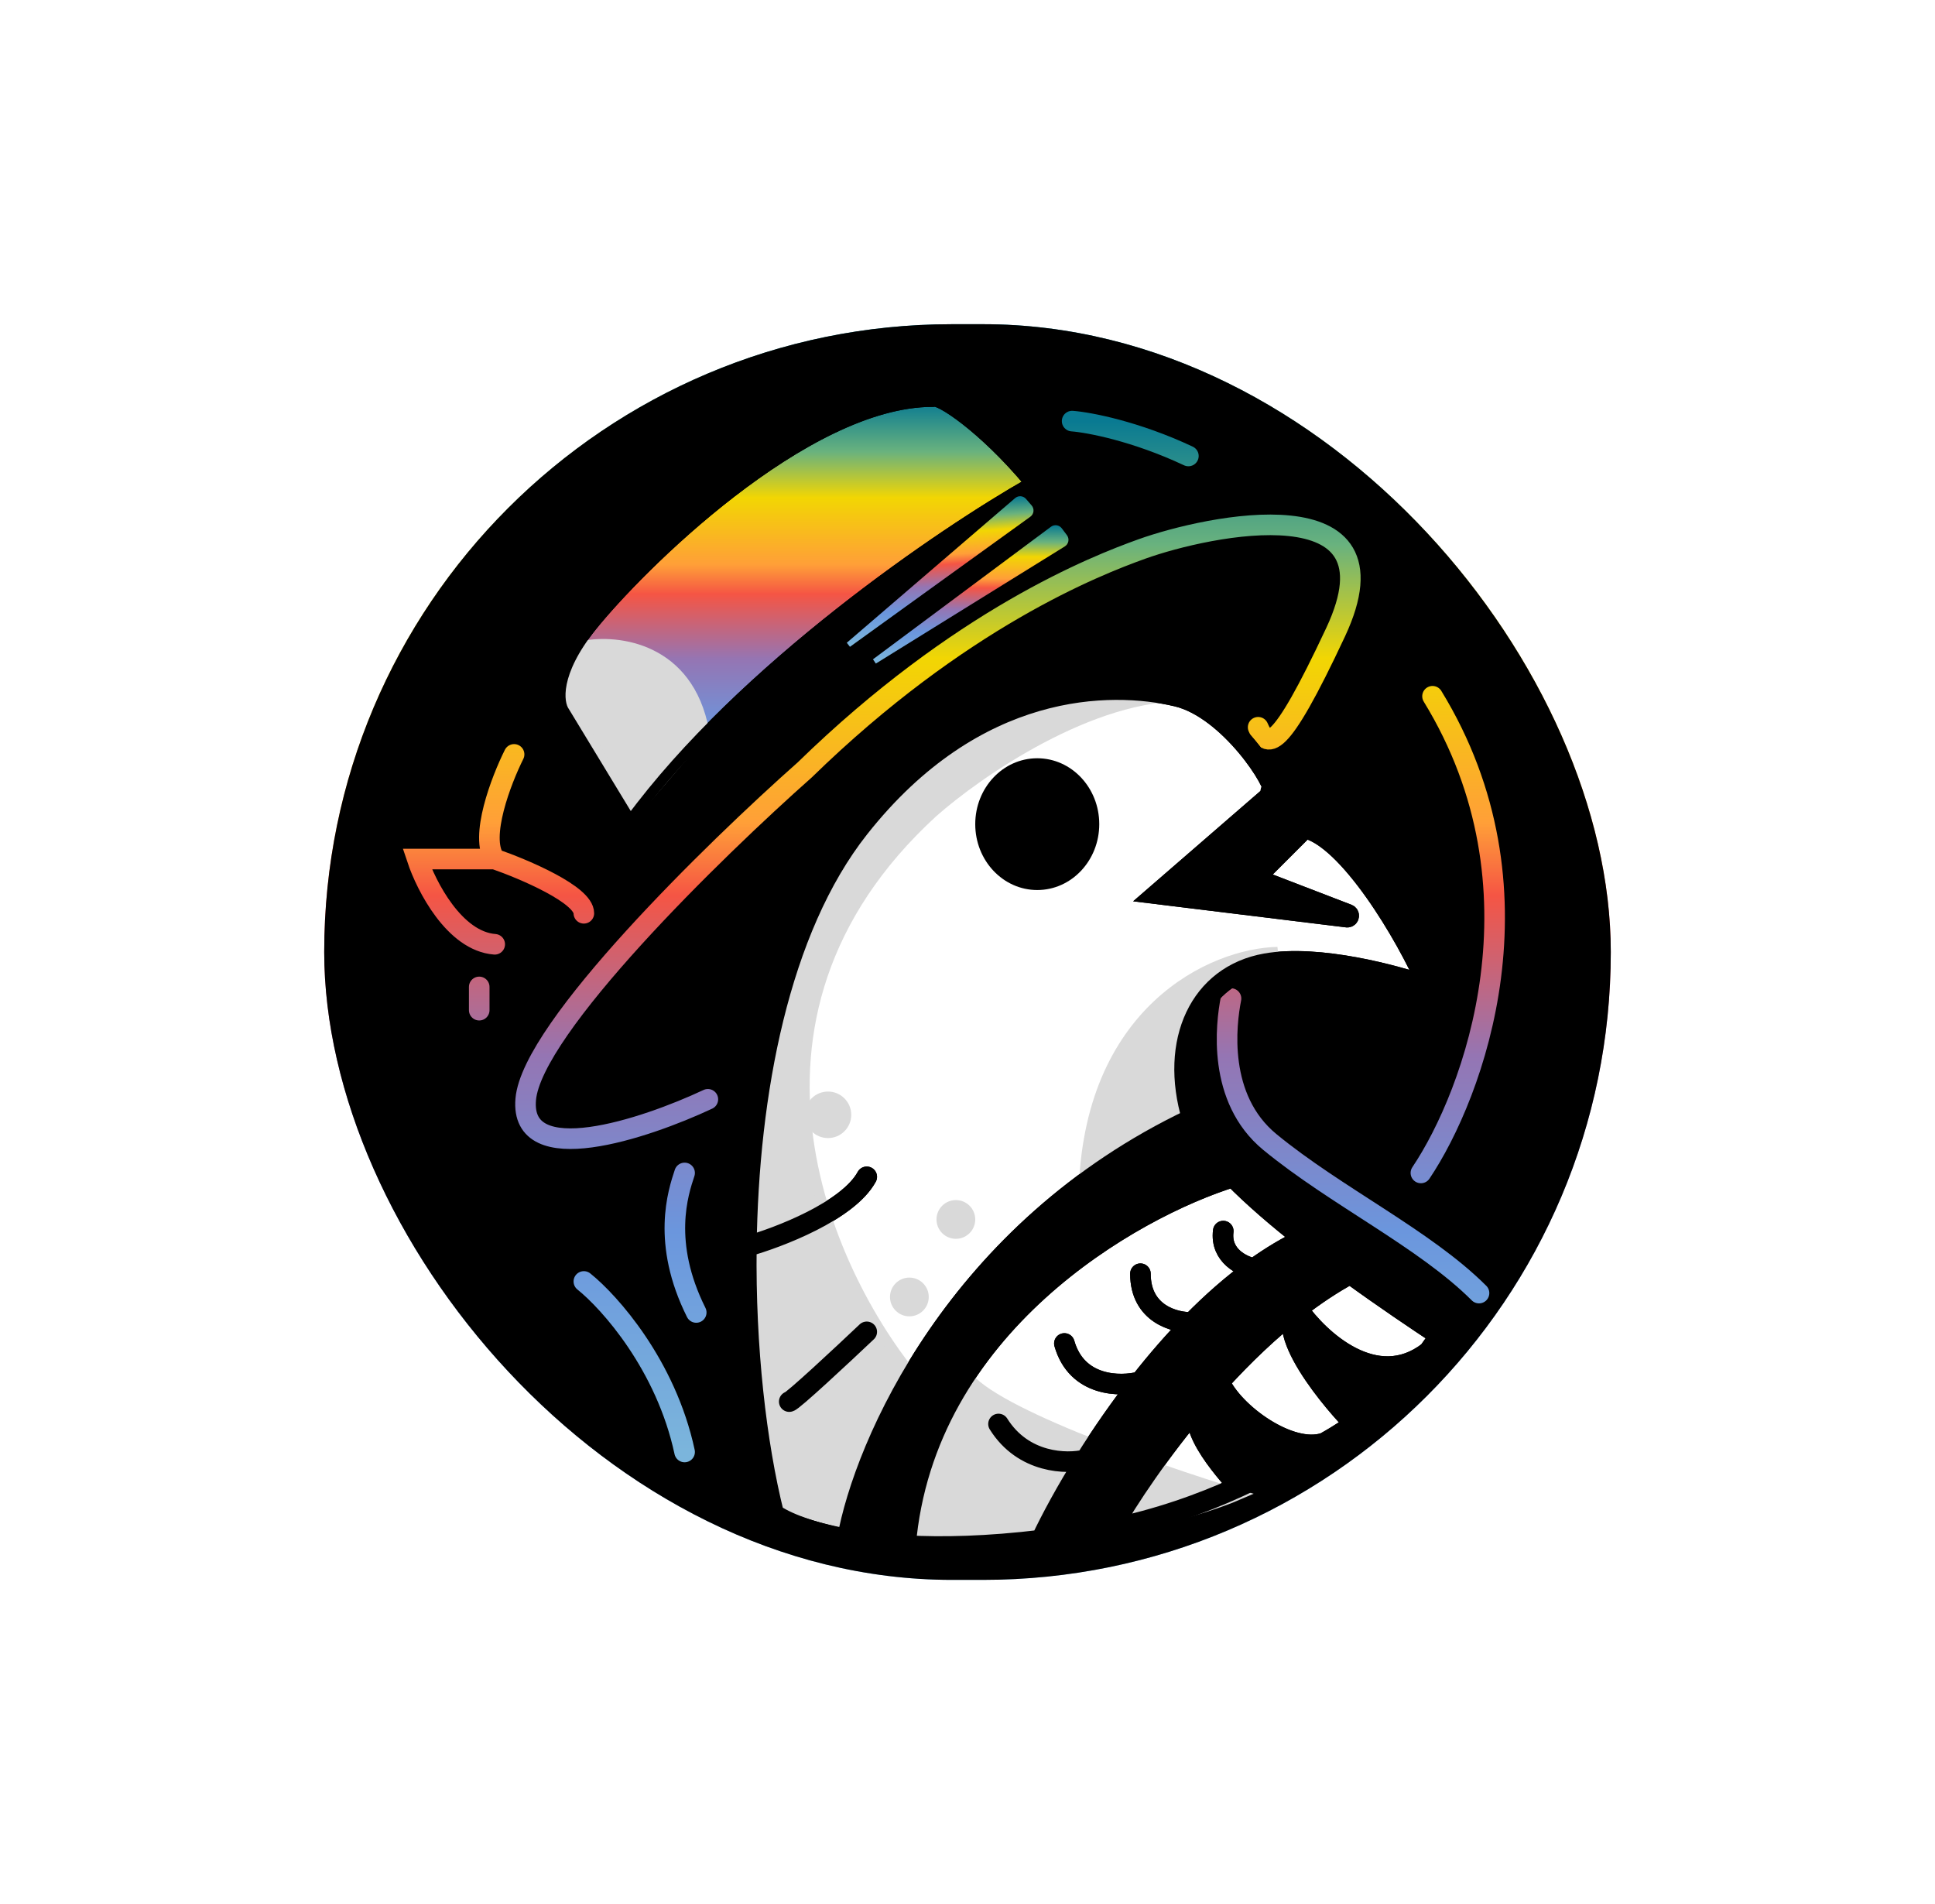 <svg width="376" height="370" viewBox="0 0 376 370" fill="none" xmlns="http://www.w3.org/2000/svg">
<g filter="url(#filter0_d_1_95)">
<g clip-path="url(#clip0_1_95)">
<rect x="63" y="40" width="250" height="244" rx="122" fill="url(#paint0_linear_1_95)"/>
<ellipse cx="189.506" cy="159.741" rx="128.012" ry="125.765" fill="black"/>
<path d="M276.102 204.926C286.393 189.613 301.253 149.649 278.361 112.296M208.331 58.827C211.594 59.078 220.681 60.785 230.922 65.605M113.452 226.012C118.472 230.029 129.415 242.279 133.03 259.148M133.03 204.926C131.775 208.691 128.512 218.481 135.289 232.037M239.205 171.037C238.201 176.058 236.494 190.467 246.735 198.901C259.536 209.444 276.855 217.728 287.397 228.272M99.897 123.593C97.387 128.613 93.12 139.709 96.132 143.926M96.132 143.926C101.905 145.934 113.452 150.854 113.452 154.469M96.132 143.926H81.072C82.829 149.198 88.301 159.891 96.132 160.494M93.121 168.778V173.296M137.548 190.617C125.249 196.391 100.952 204.474 102.157 190.617C103.361 176.76 138.803 142.169 156.373 126.605C186.494 97.235 212.92 86.896 221.886 83.679C234.687 79.086 273.09 70.876 259.536 99.839C248.297 123.854 246.233 122.337 244.476 118.321" stroke="url(#paint1_linear_1_95)" stroke-width="4" stroke-linecap="round"/>
<path d="M122.488 136.395L109.687 115.309C108.432 113.551 107.729 107.778 114.958 98.741C123.994 87.445 156.373 55.062 181.223 55.062C182.227 54.309 191.012 60.032 200.048 70.876C183.231 80.416 144.175 106.874 122.488 136.395Z" fill="url(#paint2_linear_1_95)" stroke="black" stroke-width="2" stroke-linecap="round"/>
<path d="M205.917 79.958L206.923 81.299C207.275 81.769 207.149 82.439 206.65 82.749L169.928 105.519L204.52 79.756C204.962 79.427 205.587 79.517 205.917 79.958Z" fill="url(#paint3_linear_1_95)" stroke="url(#paint4_linear_1_95)" stroke-linecap="round"/>
<path d="M198.987 74.272L200.084 75.54C200.468 75.984 200.389 76.662 199.913 77.005L164.868 102.281L197.579 74.168C197.997 73.809 198.627 73.856 198.987 74.272Z" fill="url(#paint5_linear_1_95)" stroke="url(#paint6_linear_1_95)" stroke-linecap="round"/>
<path d="M253.512 137.901C249.747 137.148 249.747 131.123 247.488 131.123L224.898 150.704L261.795 155.222C262.105 155.222 262.185 154.793 261.896 154.682L243.723 147.691L253.512 137.901Z" fill="black"/>
<path d="M239.648 205.679C235.595 201.539 232.652 197.64 231.675 194.383C185.892 216.072 167.92 257.874 164.657 276.064C167.901 276.644 171.662 277.097 175.952 277.334C179.566 234.649 219.922 211.779 239.648 205.679Z" fill="black"/>
<path d="M202.307 276.268C205.195 275.918 208.207 275.486 211.343 274.963C212.87 274.708 214.376 274.425 215.861 274.116C219.163 268.292 225.398 258.884 233.426 249.479C233.46 249.438 233.494 249.398 233.529 249.358C234.635 248.065 235.775 246.772 236.946 245.489C241.579 240.41 246.695 235.482 252.111 231.284C255.438 228.705 258.879 226.401 262.389 224.506C259.396 222.333 256.352 220.052 253.398 217.728C250.086 219.296 246.853 221.255 243.723 223.507C239.503 226.543 235.469 230.111 231.675 233.97C228.087 237.618 224.715 241.526 221.603 245.489C217.591 250.599 214.013 255.8 210.97 260.654C207.198 266.672 204.247 272.155 202.307 276.268Z" fill="black"/>
<path d="M236.946 245.489C235.775 246.772 234.635 248.065 233.529 249.358C233.494 249.398 233.46 249.438 233.426 249.479C229.534 254.222 239.657 264.432 240.711 265.911C244.599 264.127 252.694 260.017 257.412 257.37C250.724 259.665 239.577 251.596 236.946 245.489Z" fill="black"/>
<path d="M252.111 231.284C246.945 236.556 262.389 253.123 263.301 253.708C271.277 248.26 274.662 243.78 277.608 239.668C267.367 247.581 256.343 237.376 252.111 231.284Z" fill="black"/>
<path d="M228.663 112.296C215.862 109.284 189.506 109.284 166.916 137.901C151.327 157.649 145.41 189.532 145.029 219.235C144.777 238.895 146.95 257.6 150.349 271.197C152.556 272.774 157.27 274.746 164.657 276.064C167.92 257.874 185.892 216.072 231.675 194.383C227.157 179.321 233.181 166.519 245.982 164.259C256.223 162.452 271.333 166.519 277.608 168.778C273.341 158.737 261.866 139.572 253.512 137.901L243.723 147.691L261.896 154.682C262.185 154.793 262.105 155.222 261.795 155.222L224.898 150.704L247.488 131.123C248.27 129.429 238.904 114.706 228.663 112.296Z" fill="white"/>
<path d="M239.648 205.679C219.922 211.779 179.566 234.649 175.952 277.334C183.201 277.736 191.964 277.524 202.307 276.268C204.247 272.155 207.198 266.672 210.97 260.654C214.013 255.8 217.591 250.599 221.603 245.489C224.715 241.526 228.087 237.618 231.675 233.97C235.469 230.111 239.503 226.543 243.723 223.507C246.853 221.255 250.086 219.296 253.398 217.728C248.305 213.723 243.481 209.594 239.648 205.679Z" fill="white"/>
<path d="M259.536 256.136C260.896 255.305 262.147 254.496 263.301 253.708C262.389 253.123 246.945 236.556 252.111 231.284C246.695 235.482 241.579 240.41 236.946 245.489C239.577 251.596 250.724 259.665 257.412 257.37C258.237 256.907 258.958 256.489 259.536 256.136Z" fill="white"/>
<path d="M279.867 236.556C275.289 233.53 268.963 229.279 262.389 224.506C258.879 226.401 255.438 228.705 252.111 231.284C256.343 237.376 267.367 247.581 277.608 239.668C278.367 238.61 279.096 237.576 279.867 236.556Z" fill="white"/>
<path d="M215.861 274.116C224.964 272.217 233.277 269.321 240.711 265.911C239.657 264.432 229.534 254.222 233.426 249.479C225.398 258.884 219.163 268.292 215.861 274.116Z" fill="white"/>
<path d="M247.488 131.123C248.27 129.429 238.904 114.706 228.663 112.296C215.862 109.284 189.506 109.284 166.916 137.901C151.327 157.649 145.41 189.532 145.029 219.235M247.488 131.123C249.747 131.123 249.747 137.148 253.512 137.901M247.488 131.123C246.722 129.287 246.706 132.818 247.488 131.123ZM247.488 131.123L224.898 150.704L261.795 155.222V155.222C262.105 155.222 262.185 154.793 261.896 154.682L243.723 147.691L253.512 137.901M231.675 194.383C227.157 179.321 233.181 166.519 245.982 164.259C256.223 162.452 271.333 166.519 277.608 168.778C273.341 158.737 261.866 139.572 253.512 137.901M231.675 194.383C232.652 197.64 235.595 201.539 239.648 205.679M231.675 194.383C185.892 216.072 167.92 257.874 164.657 276.064M145.029 219.235C144.777 238.895 146.95 257.6 150.349 271.197C152.556 272.774 157.27 274.746 164.657 276.064M145.029 219.235C151.321 217.477 164.807 212.306 168.422 205.679M153.361 249.358C153.964 249.358 163.653 240.321 168.422 235.802M239.648 205.679C219.922 211.779 179.566 234.649 175.952 277.334M239.648 205.679C243.481 209.594 248.305 213.723 253.398 217.728M175.952 277.334C183.201 277.736 191.964 277.524 202.307 276.268M175.952 277.334C171.662 277.097 167.901 276.644 164.657 276.064M202.307 276.268C205.195 275.918 208.207 275.486 211.343 274.963C212.87 274.708 214.376 274.425 215.861 274.116M202.307 276.268C204.247 272.155 207.198 266.672 210.97 260.654M253.398 217.728C256.352 220.052 259.396 222.333 262.389 224.506M253.398 217.728C250.086 219.296 246.853 221.255 243.723 223.507M215.861 274.116C224.964 272.217 233.277 269.321 240.711 265.911M215.861 274.116C219.163 268.292 225.398 258.884 233.426 249.479M262.389 224.506C268.963 229.279 275.289 233.53 279.867 236.556C279.096 237.576 278.367 238.61 277.608 239.668M262.389 224.506C258.879 226.401 255.438 228.705 252.111 231.284M240.711 265.911C239.657 264.432 229.534 254.222 233.426 249.479M240.711 265.911C244.599 264.127 252.694 260.017 257.412 257.37M236.946 245.489C235.775 246.772 234.635 248.065 233.529 249.358C233.494 249.398 233.46 249.438 233.426 249.479M236.946 245.489C241.579 240.41 246.695 235.482 252.111 231.284M236.946 245.489C239.577 251.596 250.724 259.665 257.412 257.37M259.536 256.136C260.896 255.305 262.147 254.496 263.301 253.708M259.536 256.136C258.901 256.699 258.187 257.104 257.412 257.37M259.536 256.136C258.958 256.489 258.237 256.907 257.412 257.37M263.301 253.708C262.389 253.123 246.945 236.556 252.111 231.284M263.301 253.708C271.277 248.26 274.662 243.78 277.608 239.668M252.111 231.284C256.343 237.376 267.367 247.581 277.608 239.668M210.97 260.654C207.33 261.546 198.843 261.405 194.024 253.708M210.97 260.654C214.013 255.8 217.591 250.599 221.603 245.489M221.603 245.489C217.681 246.527 209.235 246.496 206.825 238.062M221.603 245.489C224.715 241.526 228.087 237.618 231.675 233.97M231.675 233.97C228.318 234.079 221.603 232.338 221.603 224.506M231.675 233.97C235.469 230.111 239.503 226.543 243.723 223.507M243.723 223.507C241.464 223.087 237.096 221.042 237.699 216.222" stroke="black" stroke-width="4" stroke-linecap="round"/>
<path d="M248.241 162C235.691 162.251 211.193 173.296 210.59 209.445L230.922 197.395C221.886 173.899 238.703 164.008 248.241 162Z" fill="#D9D9D9"/>
<path d="M240.711 267.432C224.145 262.412 190.259 250.563 187.247 243.333C184.235 236.104 176.454 262.914 172.94 277.222L210.59 274.963C216.615 274.963 233.181 270.696 240.711 267.432Z" fill="#D9D9D9"/>
<path d="M178.964 246.346C161.394 226.012 137.247 175.254 181.223 134.889C190.008 127.107 212.247 111.694 230.922 112.296C216.866 108.531 184.084 111.393 159.386 149.951C153.613 160.745 145.379 188.057 146.584 213.963C147.588 229.025 145.982 261.106 149.597 268.938L165.41 273.457L178.964 246.346Z" fill="#D9D9D9"/>
<path d="M136.795 119.074L123.241 134.889L109.687 112.296L113.452 102.506C119.978 101.251 133.783 102.807 136.795 119.074Z" fill="#D9D9D9"/>
<path d="M172.94 277.222C176.454 262.914 184.235 236.104 187.247 243.333C190.259 250.563 224.145 262.412 240.711 267.432C233.181 270.696 216.615 274.963 210.59 274.963M172.94 277.222C182.98 277.222 204.566 274.963 210.59 274.963M172.94 277.222L210.59 274.963M248.241 162C235.691 162.251 211.193 173.296 210.59 209.445L230.922 197.395C221.886 173.899 238.703 164.008 248.241 162ZM178.964 246.346C161.394 226.012 137.247 175.254 181.223 134.889C190.008 127.107 212.247 111.694 230.922 112.296C216.866 108.531 184.084 111.393 159.386 149.951C153.613 160.745 145.379 188.057 146.584 213.963C147.588 229.025 145.982 261.106 149.597 268.938L165.41 273.457L178.964 246.346ZM136.795 119.074L123.241 134.889L109.687 112.296L113.452 102.506C119.978 101.251 133.783 102.807 136.795 119.074Z" stroke="#D9D9D9" stroke-width="2" stroke-linecap="round"/>
<path d="M253.512 137.901C249.747 137.148 249.747 131.123 247.488 131.123L224.898 150.704L261.795 155.222C262.105 155.222 262.185 154.793 261.896 154.682L243.723 147.691L253.512 137.901Z" fill="black"/>
<path d="M239.648 205.679C235.595 201.539 232.652 197.64 231.675 194.383C185.892 216.072 167.92 257.874 164.657 276.064C167.901 276.644 171.662 277.097 175.952 277.334C179.566 234.649 219.922 211.779 239.648 205.679Z" fill="black"/>
<path d="M202.307 276.268C205.195 275.918 208.207 275.486 211.343 274.963C212.87 274.708 214.376 274.425 215.861 274.116C219.163 268.292 225.398 258.884 233.426 249.479C233.46 249.438 233.494 249.398 233.529 249.358C234.635 248.065 235.775 246.772 236.946 245.489C241.579 240.41 246.695 235.482 252.111 231.284C255.438 228.705 258.879 226.401 262.389 224.506C259.396 222.333 256.352 220.052 253.398 217.728C250.086 219.296 246.853 221.255 243.723 223.507C239.503 226.543 235.469 230.111 231.675 233.97C228.087 237.618 224.715 241.526 221.603 245.489C217.591 250.599 214.013 255.8 210.97 260.654C207.198 266.672 204.247 272.155 202.307 276.268Z" fill="black"/>
<path d="M236.946 245.489C235.775 246.772 234.635 248.065 233.529 249.358C233.494 249.398 233.46 249.438 233.426 249.479C229.534 254.222 239.657 264.432 240.711 265.911C244.599 264.127 252.694 260.017 257.412 257.37C250.724 259.665 239.577 251.596 236.946 245.489Z" fill="black"/>
<path d="M252.111 231.284C246.945 236.556 262.389 253.123 263.301 253.708C271.277 248.26 274.662 243.78 277.608 239.668C267.367 247.581 256.343 237.376 252.111 231.284Z" fill="black"/>
<path d="M247.488 131.123C248.27 129.429 238.904 114.706 228.663 112.296C215.862 109.284 189.506 109.284 166.916 137.901C151.327 157.649 145.41 189.532 145.029 219.235M247.488 131.123C249.747 131.123 249.747 137.148 253.512 137.901M247.488 131.123C246.722 129.287 246.706 132.818 247.488 131.123ZM247.488 131.123L224.898 150.704L261.795 155.222V155.222C262.105 155.222 262.185 154.793 261.896 154.682L243.723 147.691L253.512 137.901M231.675 194.383C227.157 179.321 233.181 166.519 245.982 164.259C256.223 162.452 271.333 166.519 277.608 168.778C273.341 158.737 261.866 139.572 253.512 137.901M231.675 194.383C232.652 197.64 235.595 201.539 239.648 205.679M231.675 194.383C185.892 216.072 167.92 257.874 164.657 276.064M145.029 219.235C144.777 238.895 146.95 257.6 150.349 271.197C152.556 272.774 157.27 274.746 164.657 276.064M145.029 219.235C151.321 217.477 164.807 212.306 168.422 205.679M153.361 249.358C153.964 249.358 163.653 240.321 168.422 235.802M239.648 205.679C219.922 211.779 179.566 234.649 175.952 277.334M239.648 205.679C243.481 209.594 248.305 213.723 253.398 217.728M175.952 277.334C183.201 277.736 191.964 277.524 202.307 276.268M175.952 277.334C171.662 277.097 167.901 276.644 164.657 276.064M202.307 276.268C205.195 275.918 208.207 275.486 211.343 274.963C212.87 274.708 214.376 274.425 215.861 274.116M202.307 276.268C204.247 272.155 207.198 266.672 210.97 260.654M253.398 217.728C256.352 220.052 259.396 222.333 262.389 224.506M253.398 217.728C250.086 219.296 246.853 221.255 243.723 223.507M215.861 274.116C224.964 272.217 233.277 269.321 240.711 265.911M215.861 274.116C219.163 268.292 225.398 258.884 233.426 249.479M262.389 224.506C268.963 229.279 275.289 233.53 279.867 236.556C279.096 237.576 278.367 238.61 277.608 239.668M262.389 224.506C258.879 226.401 255.438 228.705 252.111 231.284M240.711 265.911C239.657 264.432 229.534 254.222 233.426 249.479M240.711 265.911C244.599 264.127 252.694 260.017 257.412 257.37M236.946 245.489C235.775 246.772 234.635 248.065 233.529 249.358C233.494 249.398 233.46 249.438 233.426 249.479M236.946 245.489C241.579 240.41 246.695 235.482 252.111 231.284M236.946 245.489C239.577 251.596 250.724 259.665 257.412 257.37M259.536 256.136C260.896 255.305 262.147 254.496 263.301 253.708M259.536 256.136C258.901 256.699 258.187 257.104 257.412 257.37M259.536 256.136C258.958 256.489 258.237 256.907 257.412 257.37M263.301 253.708C262.389 253.123 246.945 236.556 252.111 231.284M263.301 253.708C271.277 248.26 274.662 243.78 277.608 239.668M252.111 231.284C256.343 237.376 267.367 247.581 277.608 239.668M210.97 260.654C207.33 261.546 198.843 261.405 194.024 253.708M210.97 260.654C214.013 255.8 217.591 250.599 221.603 245.489M221.603 245.489C217.681 246.527 209.235 246.496 206.825 238.062M221.603 245.489C224.715 241.526 228.087 237.618 231.675 233.97M231.675 233.97C228.318 234.079 221.603 232.338 221.603 224.506M231.675 233.97C235.469 230.111 239.503 226.543 243.723 223.507M243.723 223.507C241.464 223.087 237.096 221.042 237.699 216.222" stroke="black" stroke-width="4" stroke-linecap="round"/>
<path d="M122.488 136.395L109.687 115.309C108.432 113.551 107.729 107.778 114.958 98.741C123.994 87.445 156.373 55.062 181.223 55.062C182.227 54.309 191.012 60.032 200.048 70.876C183.231 80.416 144.175 106.874 122.488 136.395Z" stroke="black" stroke-width="2" stroke-linecap="round"/>
<ellipse cx="201.554" cy="137.148" rx="12.048" ry="12.803" fill="black"/>
<ellipse cx="160.892" cy="193.63" rx="4.518" ry="4.519" fill="#D9D9D9"/>
<ellipse cx="185.741" cy="213.963" rx="3.765" ry="3.765" fill="#D9D9D9"/>
<ellipse cx="176.705" cy="229.025" rx="3.765" ry="3.765" fill="#D9D9D9"/>
</g>
</g>
<defs>
<filter id="filter0_d_1_95" x="0.5" y="0.5" width="375" height="369" filterUnits="userSpaceOnUse" color-interpolation-filters="sRGB">
<feFlood flood-opacity="0" result="BackgroundImageFix"/>
<feColorMatrix in="SourceAlpha" type="matrix" values="0 0 0 0 0 0 0 0 0 0 0 0 0 0 0 0 0 0 127 0" result="hardAlpha"/>
<feMorphology radius="4" operator="dilate" in="SourceAlpha" result="effect1_dropShadow_1_95"/>
<feOffset dy="23"/>
<feGaussianBlur stdDeviation="29.25"/>
<feComposite in2="hardAlpha" operator="out"/>
<feColorMatrix type="matrix" values="0 0 0 0 0 0 0 0 0 0 0 0 0 0 0 0 0 0 0.25 0"/>
<feBlend mode="normal" in2="BackgroundImageFix" result="effect1_dropShadow_1_95"/>
<feBlend mode="normal" in="SourceGraphic" in2="effect1_dropShadow_1_95" result="shape"/>
</filter>
<linearGradient id="paint0_linear_1_95" x1="188" y1="40" x2="188" y2="284" gradientUnits="userSpaceOnUse">
<stop stop-color="#097A92"/>
<stop offset="0.12" stop-color="#69B27E"/>
<stop offset="0.23" stop-color="#F2D603"/>
<stop offset="0.39" stop-color="#FF9F38"/>
<stop offset="0.46" stop-color="#F55544"/>
<stop offset="0.615" stop-color="#9575B3"/>
<stop offset="0.785" stop-color="#6B96DD"/>
<stop offset="1" stop-color="#7BB5DC"/>
</linearGradient>
<linearGradient id="paint1_linear_1_95" x1="185.751" y1="58.827" x2="185.751" y2="259.148" gradientUnits="userSpaceOnUse">
<stop stop-color="#097A92"/>
<stop offset="0.12" stop-color="#69B27E"/>
<stop offset="0.23" stop-color="#F2D603"/>
<stop offset="0.39" stop-color="#FF9F38"/>
<stop offset="0.46" stop-color="#F55544"/>
<stop offset="0.615" stop-color="#9575B3"/>
<stop offset="0.785" stop-color="#6B96DD"/>
<stop offset="1" stop-color="#7BB5DC"/>
</linearGradient>
<linearGradient id="paint2_linear_1_95" x1="154.468" y1="54.996" x2="154.468" y2="136.395" gradientUnits="userSpaceOnUse">
<stop stop-color="#097A92"/>
<stop offset="0.12" stop-color="#69B27E"/>
<stop offset="0.23" stop-color="#F2D603"/>
<stop offset="0.39" stop-color="#FF9F38"/>
<stop offset="0.46" stop-color="#F55544"/>
<stop offset="0.615" stop-color="#9575B3"/>
<stop offset="0.785" stop-color="#6B96DD"/>
<stop offset="1" stop-color="#7BB5DC"/>
</linearGradient>
<linearGradient id="paint3_linear_1_95" x1="188.753" y1="79.16" x2="188.753" y2="105.519" gradientUnits="userSpaceOnUse">
<stop stop-color="#097A92"/>
<stop offset="0.12" stop-color="#69B27E"/>
<stop offset="0.23" stop-color="#F2D603"/>
<stop offset="0.39" stop-color="#FF9F38"/>
<stop offset="0.46" stop-color="#F55544"/>
<stop offset="0.615" stop-color="#9575B3"/>
<stop offset="0.785" stop-color="#6B96DD"/>
<stop offset="1" stop-color="#7BB5DC"/>
</linearGradient>
<linearGradient id="paint4_linear_1_95" x1="188.753" y1="79.16" x2="188.753" y2="105.519" gradientUnits="userSpaceOnUse">
<stop stop-color="#097A92"/>
<stop offset="0.12" stop-color="#69B27E"/>
<stop offset="0.23" stop-color="#F2D603"/>
<stop offset="0.39" stop-color="#FF9F38"/>
<stop offset="0.46" stop-color="#F55544"/>
<stop offset="0.615" stop-color="#9575B3"/>
<stop offset="0.785" stop-color="#6B96DD"/>
<stop offset="1" stop-color="#7BB5DC"/>
</linearGradient>
<linearGradient id="paint5_linear_1_95" x1="181.809" y1="74.674" x2="183.648" y2="100.968" gradientUnits="userSpaceOnUse">
<stop stop-color="#097A92"/>
<stop offset="0.12" stop-color="#69B27E"/>
<stop offset="0.23" stop-color="#F2D603"/>
<stop offset="0.39" stop-color="#FF9F38"/>
<stop offset="0.46" stop-color="#F55544"/>
<stop offset="0.615" stop-color="#9575B3"/>
<stop offset="0.785" stop-color="#6B96DD"/>
<stop offset="1" stop-color="#7BB5DC"/>
</linearGradient>
<linearGradient id="paint6_linear_1_95" x1="181.809" y1="74.674" x2="183.648" y2="100.968" gradientUnits="userSpaceOnUse">
<stop stop-color="#097A92"/>
<stop offset="0.12" stop-color="#69B27E"/>
<stop offset="0.23" stop-color="#F2D603"/>
<stop offset="0.39" stop-color="#FF9F38"/>
<stop offset="0.46" stop-color="#F55544"/>
<stop offset="0.615" stop-color="#9575B3"/>
<stop offset="0.785" stop-color="#6B96DD"/>
<stop offset="1" stop-color="#7BB5DC"/>
</linearGradient>
<clipPath id="clip0_1_95">
<rect x="63" y="40" width="250" height="244" rx="122" fill="white"/>
</clipPath>
</defs>
</svg>
